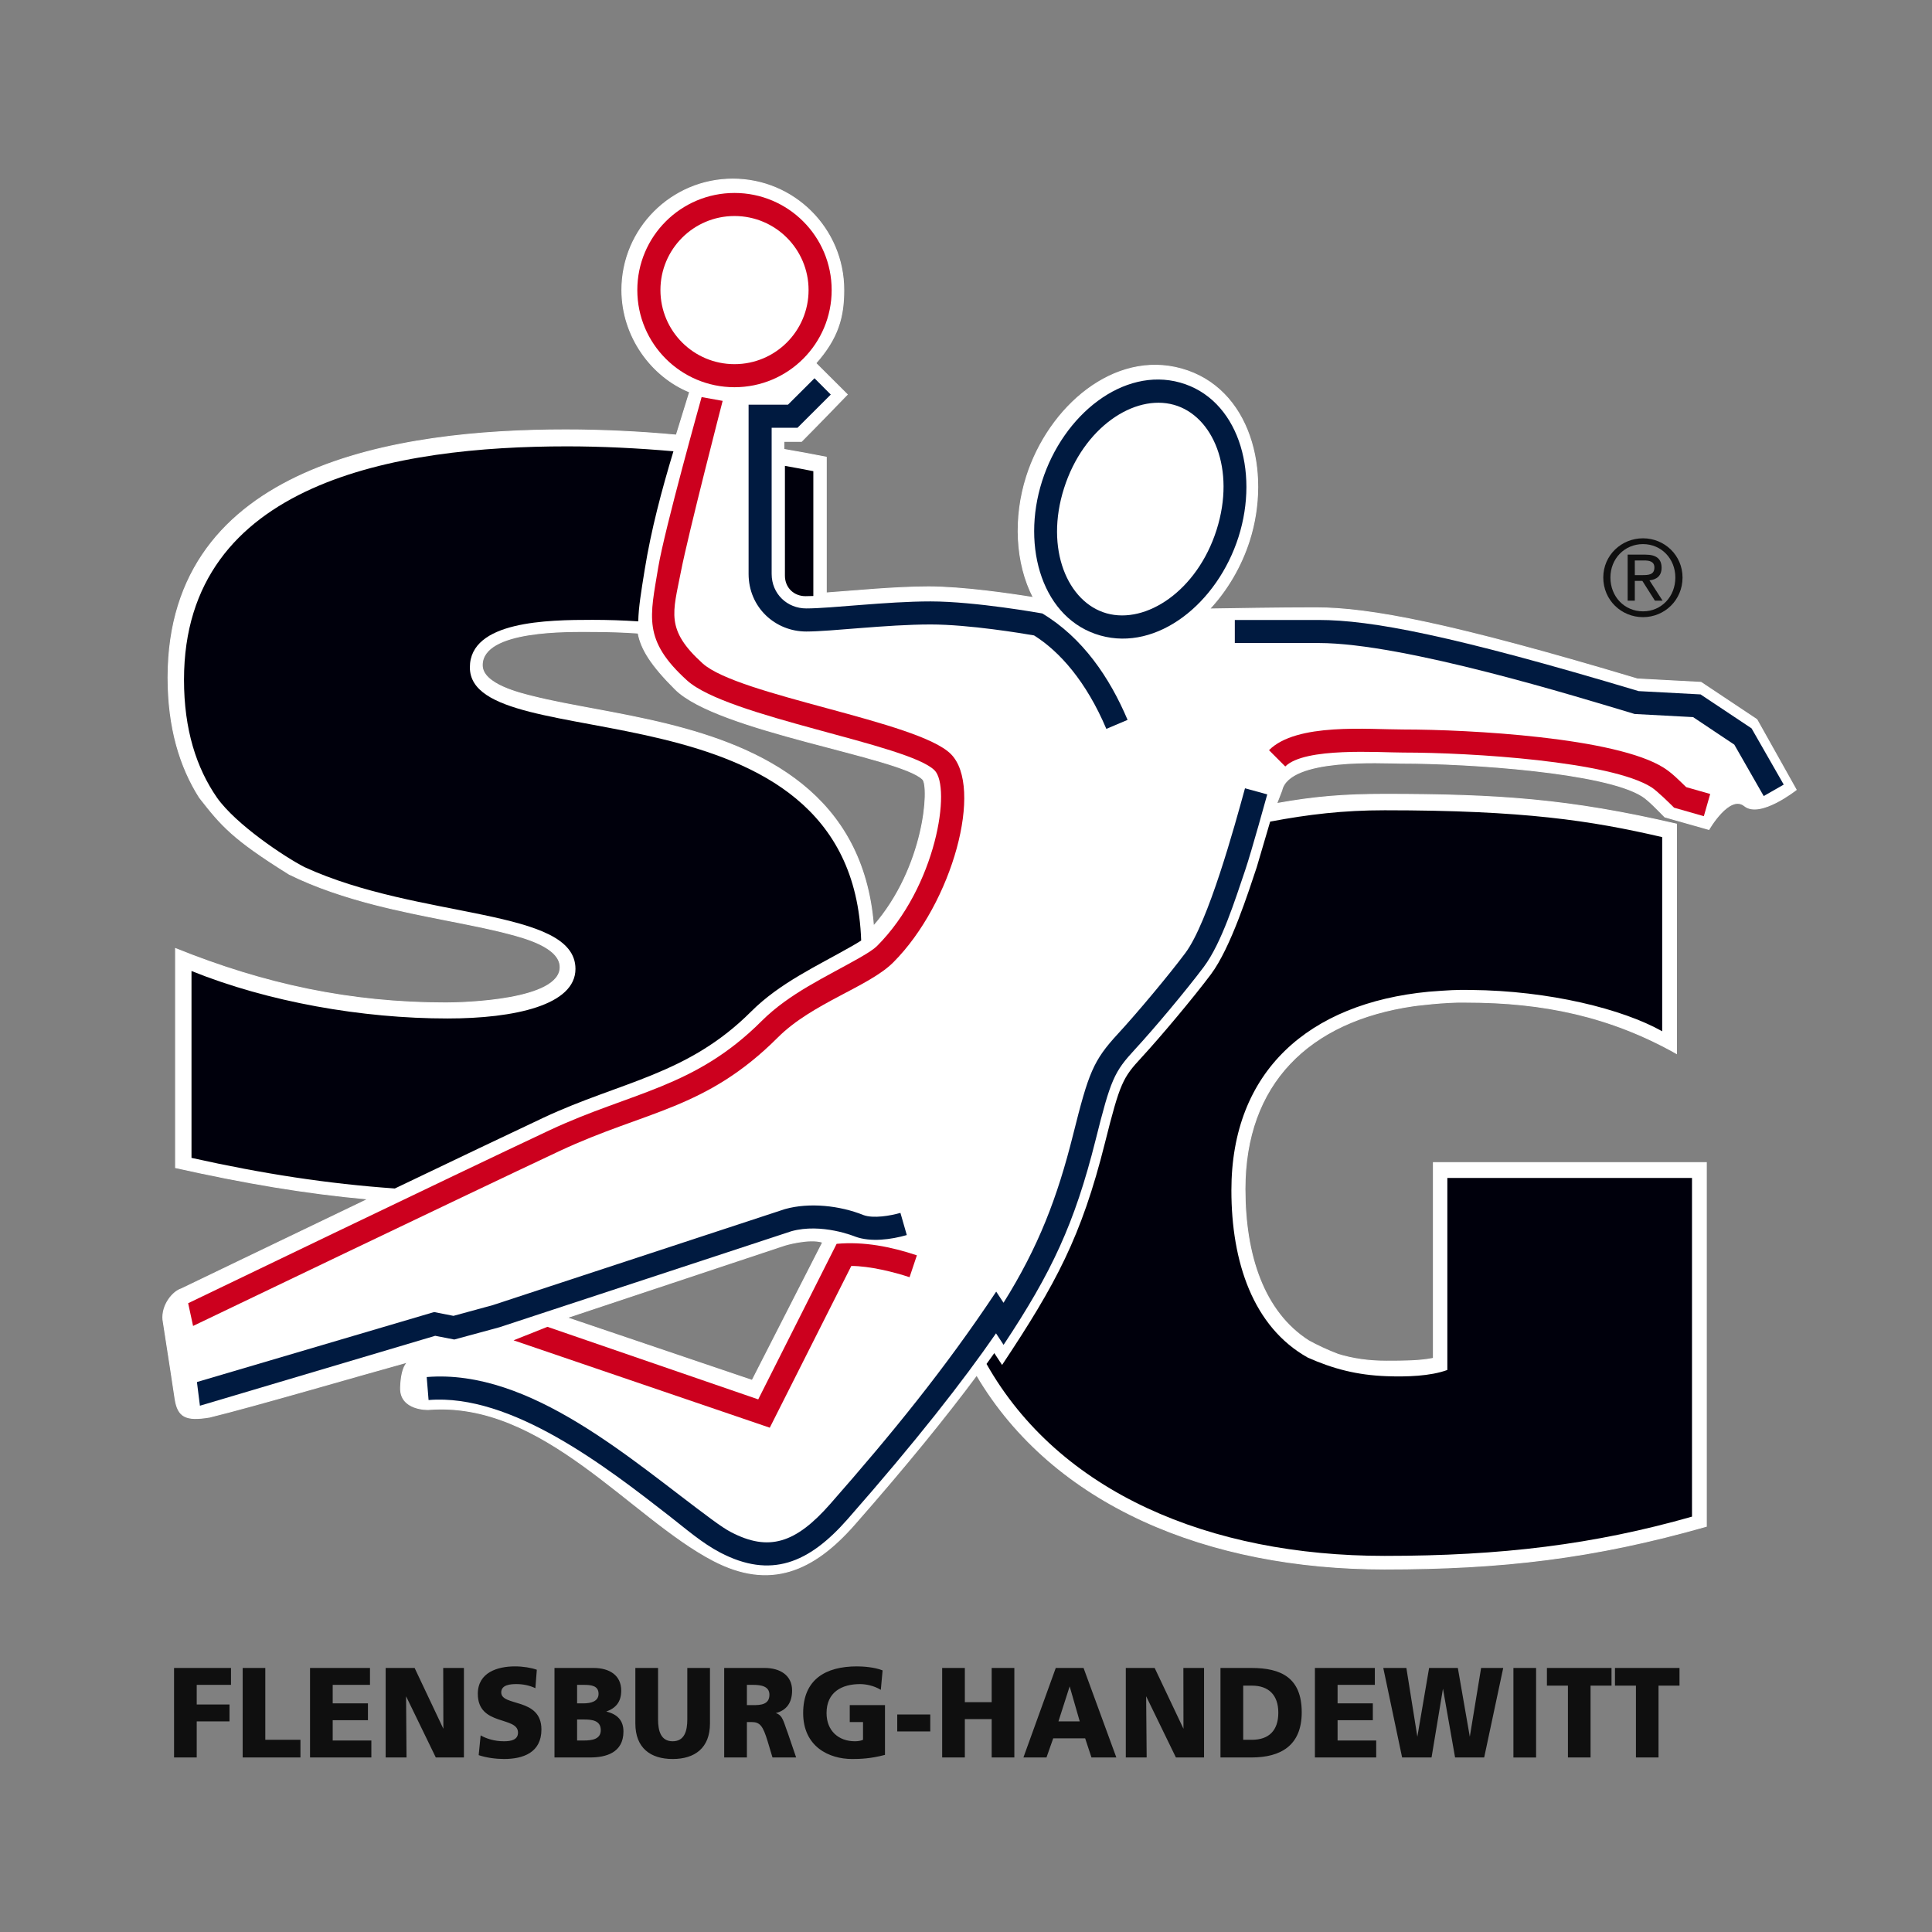 <?xml version="1.0" encoding="utf-8"?>
<!-- Generator: Adobe Illustrator 15.0.0, SVG Export Plug-In . SVG Version: 6.00 Build 0)  -->
<!DOCTYPE svg PUBLIC "-//W3C//DTD SVG 1.1//EN" "http://www.w3.org/Graphics/SVG/1.1/DTD/svg11.dtd">
<svg version="1.1" id="Ebene_1" xmlns="http://www.w3.org/2000/svg" xmlns:xlink="http://www.w3.org/1999/xlink" x="0px" y="0px"
	 width="850.39px" height="850.39px" viewBox="0 0 850.39 850.39" enable-background="new 0 0 850.39 850.39" xml:space="preserve">
<rect x="0" y="0" width="850.39" height="850.39" fill="#808080" stroke="none"/>
<g>
	<defs>
		<rect id="SVGID_1_" x="68.994" y="76.146" width="725.078" height="698.1"/>
	</defs>
	<clipPath id="SVGID_2_">
		<use xlink:href="#SVGID_1_"  overflow="visible"/>
	</clipPath>
	<path clip-path="url(#SVGID_2_)" fill="#FFFFFF" d="M588.935,596.113c6.287,1.964,13.41,3.024,21.399,3.024
		c7.452,0,14.747-0.053,20.587-1.258v-86.159h120.144v160.113c-49.608,14.117-90.05,18.792-141.647,18.792
		c-77.621,0-145.707-27.999-179.521-85.319c-13.437,18.072-30.881,39.642-53.839,65.768c-18.033,20.535-37.126,28.863-62.115,15.808
		c-36.406-18.964-75.026-70.562-125.407-66.45c0,0-12.572,0.405-12.218-9.704c0.327-9.875,3.312-11.237,3.312-11.237
		c-21.071,5.816-67.752,19.488-87.396,24.28c-10.352,1.69-13.974,0.093-15.21-8.263c-0.498-3.406-3.071-20.378-5.298-34.548
		c-0.628-6.535,4.349-12.506,8.086-13.646c0,0,40.46-19.488,82.244-39.537c-27.691-2.502-54.323-7.033-84.791-13.83v-96.426
		c38.955,15.729,76.841,23.914,118.999,23.914c8.054,0,50.289-1.126,50.289-15.729c0-8.919-16.292-13.043-22.421-14.681
		c-16.161-4.309-37.716-7.334-59.273-12.874c-12.651-3.261-25.589-7.452-37.573-13.358c-24.954-15.545-29.865-21.425-39.503-33.774
		c-8.584-13.542-13.817-30.737-13.817-52.791c0-94.162,101.659-109.013,174.971-109.013c16.305,0,32.569,0.799,48.756,2.292
		c1.167-3.851,5.854-18.963,5.854-18.963c-16.71-6.771-29.82-24.371-29.82-44.906c0-26.965,21.884-48.81,48.836-48.81
		c26.951,0,48.834,21.844,48.834,48.81c0,11.826-2.449,21.098-12.297,32.229l13.83,13.777c0,0-15.062,15.584-20.143,20.64h-7.753
		v3.51c6.234,1.048,12.454,2.213,18.663,3.444v59.744c12.401-0.864,30.107-2.672,45.037-2.672c15.152,0,36.434,3.13,46.111,4.715
		c-7.844-15.165-8.735-35.216-2.974-53.288c9.798-30.776,38.595-55.645,68.18-47.355c30.16,8.434,39.642,44.854,29.858,75.604
		c-3.602,11.263-9.729,21.713-17.496,30.055c9.364-0.157,30.304-0.511,46.91-0.511c23.534,0,59.85,6.889,141.398,31.312
		l28.012,1.507l24.556,16.357l17.327,30.919c0,0-15.926,12.612-22.762,7.085c-6.627-5.33-15.663,10.385-15.663,10.385l-19.408-5.5
		c-2.619-2.633-7.072-7.374-9.953-9.181c-16.396-10.424-75.616-14.498-106.34-14.498c-8.107,0-49.11-2.566-52.306,12.009
		l-2.228,5.763c16.632-3,29.834-4.061,47.461-4.061c50.132,0,81.301,2.148,128.513,13.109v100.971
		c-29.192-16.423-58.672-22.578-92.419-22.578c-9.377-0.273-23.233,1.586-23.233,1.586c-46.413,6.704-74.28,34.507-74.28,80.618
		c0,29.1,8.172,54.047,27.946,66.777C579.204,591.947,584.456,594.437,588.935,596.113 M249.576,579.991l81.498,27.594
		l31.036-60.778c-5.971-1.927-16.683,1.295-16.683,1.295L249.576,579.991z M260.224,277.969c-9.573,0-47.958-0.93-47.958,14.825
		c0,8.447,16.685,12.362,22.329,13.777c16.174,4.073,37.73,6.888,59.312,12.231c41.515,10.293,86.067,30.71,90.573,88.83
		c22.695-25.943,24.725-61.539,21.647-64.615c-9.914-9.927-90.323-21.045-108.946-39.682
		c-10.569-10.555-14.957-17.535-16.305-24.673C274.171,278.192,267.295,277.969,260.224,277.969"/>
	<path clip-path="url(#SVGID_2_)" fill="none" stroke="#FFFFFF" stroke-width="0.4" stroke-miterlimit="10" d="M588.935,596.113
		c6.287,1.964,13.41,3.024,21.399,3.024c7.452,0,14.747-0.053,20.587-1.258v-86.159h120.144v160.113
		c-49.608,14.117-90.05,18.792-141.647,18.792c-77.621,0-145.707-27.999-179.521-85.319c-13.437,18.072-30.881,39.642-53.839,65.768
		c-18.033,20.535-37.126,28.863-62.115,15.808c-36.406-18.964-75.026-70.562-125.407-66.45c0,0-12.572,0.405-12.218-9.704
		c0.327-9.875,3.312-11.237,3.312-11.237c-21.071,5.816-67.752,19.488-87.396,24.28c-10.352,1.69-13.974,0.093-15.21-8.263
		c-0.498-3.406-3.071-20.378-5.298-34.548c-0.628-6.535,4.349-12.506,8.086-13.646c0,0,40.46-19.488,82.244-39.537
		c-27.691-2.502-54.323-7.033-84.791-13.83v-96.426c38.955,15.729,76.841,23.914,118.999,23.914c8.054,0,50.289-1.126,50.289-15.729
		c0-8.919-16.292-13.043-22.421-14.681c-16.161-4.309-37.716-7.334-59.273-12.874c-12.651-3.261-25.589-7.452-37.573-13.358
		c-24.954-15.545-29.865-21.425-39.503-33.774c-8.584-13.542-13.817-30.737-13.817-52.791c0-94.162,101.659-109.013,174.971-109.013
		c16.305,0,32.569,0.799,48.756,2.292c1.167-3.851,5.854-18.963,5.854-18.963c-16.71-6.771-29.82-24.371-29.82-44.906
		c0-26.965,21.884-48.81,48.836-48.81c26.951,0,48.834,21.844,48.834,48.81c0,11.826-2.449,21.098-12.297,32.229l13.83,13.777
		c0,0-15.062,15.584-20.143,20.64h-7.753v3.51c6.234,1.048,12.454,2.213,18.663,3.444v59.744
		c12.401-0.864,30.107-2.672,45.037-2.672c15.152,0,36.434,3.13,46.111,4.715c-7.844-15.165-8.735-35.216-2.974-53.288
		c9.798-30.776,38.595-55.645,68.18-47.355c30.16,8.434,39.642,44.854,29.858,75.604c-3.602,11.263-9.729,21.713-17.496,30.055
		c9.364-0.157,30.304-0.511,46.91-0.511c23.534,0,59.85,6.889,141.398,31.312l28.012,1.507l24.556,16.357l17.327,30.919
		c0,0-15.926,12.612-22.762,7.085c-6.627-5.33-15.663,10.385-15.663,10.385l-19.408-5.5c-2.619-2.633-7.072-7.374-9.953-9.181
		c-16.396-10.424-75.616-14.498-106.34-14.498c-8.107,0-49.11-2.566-52.306,12.009l-2.228,5.763c16.632-3,29.834-4.061,47.461-4.061
		c50.132,0,81.301,2.148,128.513,13.109v100.971c-29.192-16.423-58.672-22.578-92.419-22.578
		c-9.377-0.273-23.233,1.586-23.233,1.586c-46.413,6.704-74.28,34.507-74.28,80.618c0,29.1,8.172,54.047,27.946,66.777
		C579.204,591.947,584.456,594.437,588.935,596.113z M249.576,579.991l81.498,27.594l31.036-60.778
		c-5.971-1.927-16.683,1.295-16.683,1.295L249.576,579.991z M260.224,277.969c-9.573,0-47.958-0.93-47.958,14.825
		c0,8.447,16.685,12.362,22.329,13.777c16.174,4.073,37.73,6.888,59.312,12.231c41.515,10.293,86.067,30.71,90.573,88.83
		c22.695-25.943,24.725-61.539,21.647-64.615c-9.914-9.927-90.323-21.045-108.946-39.682
		c-10.569-10.555-14.957-17.535-16.305-24.673C274.171,278.192,267.295,277.969,260.224,277.969z"/>
	<path clip-path="url(#SVGID_2_)" fill="#001A40" d="M399.134,543.623c-6.875,1.978-15.886,3.209-22.708,0.681
		c0,0-3.733-1.545-9.05-2.592c-5.527-1.088-12.468-1.598-19.029,0.223l-128.486,42.26l-19.906,5.409l-8.407-1.637L87.997,618.743
		l-1.316-10.426l104.395-30.802l8.513,1.677l17.352-4.74l128.577-42.262c10.778-3.013,24.162-1.545,34.535,2.632
		c4.374,1.61,11.865,0.302,16.279-0.956L399.134,543.623z"/>
	<path clip-path="url(#SVGID_2_)" fill="#001A40" d="M545.142,236.363c-9.351,29.309-35.778,50.381-60.766,43.374
		c-25.275-7.059-35.046-38.634-25.695-67.942c9.352-29.336,35.778-50.381,60.766-43.401
		C544.723,175.479,554.479,207.028,545.142,236.363 M535.476,233.272c8.54-26.781-1.609-50.289-18.753-55.082
		c-17.417-4.885-39.852,9.915-48.364,36.669c-8.552,26.795,1.586,50.302,18.741,55.108
		C504.491,274.839,526.951,260.027,535.476,233.272"/>
	<path clip-path="url(#SVGID_2_)" fill="#001A40" d="M543.518,272.888h36.957c22.813,0,58.618,6.68,140.783,31.312l27.267,1.454
		l22.446,14.955l14.156,24.739l-8.813,5.042l-12.952-22.643l-18.138-12.101l-25.721-1.375
		c-24.542-7.347-101.469-31.234-139.028-31.234h-36.957V272.888z"/>
	<path clip-path="url(#SVGID_2_)" fill="#CC001E" d="M558.565,330.196c12.14-12.153,43.688-9.102,59.128-9.102
		c29.047,0,93.663,3.509,114.669,16.868c3.576,2.252,6.771,5.54,9.823,8.5l10.581,3.012l-2.802,9.783l-13.097-3.746
		c0,0-2.567-2.567-4.584-4.453c-2.147-1.991-4.282-3.851-5.356-4.518c-17.94-11.407-79.009-15.297-109.234-15.297
		c-10.659,0-43.374-2.448-51.965,6.129L558.565,330.196z"/>
	<path clip-path="url(#SVGID_2_)" fill="#001A40" d="M441.709,573.429c15.362-24.54,23.678-46.188,30.632-73.991
		c6.822-27.214,8.761-32.518,19.814-44.487c8.067-8.735,22.041-25.38,29.544-35.412c10.163-13.542,21.792-56.169,26.298-72.566
		l9.795,2.685c0,0-6.967,25.275-9.717,33.382c-4.349,12.755-10.333,32.046-18.243,42.588c-7.688,10.267-21.962,27.279-30.226,36.21
		c-9.232,10.006-10.673,13.175-17.404,40.074c-9.193,36.604-19.251,58.095-40.468,90.035l-3.326-5.068
		c-14.484,20.967-35.124,47.421-65.322,81.786c-17.144,19.513-33.842,26.31-56.091,14.706c-7.911-4.139-15.205-10.49-22.197-15.951
		c-27.921-21.752-69.671-54.165-106.158-51.179l-0.825-10.124c45.824-3.732,90.402,36.893,125.447,62.652
		c3.575,2.632,6.377,4.519,8.434,5.579c16.659,8.722,28.497,4.988,43.755-12.389c27.121-30.869,50.445-59.469,73.037-93.441
		L441.709,573.429z"/>
	<path clip-path="url(#SVGID_2_)" fill="#CC001E" d="M240.945,584.012l92.799,31.94l34.509-68.465
		c11.931-1.114,24.044,1.283,35.32,5.067l-3.221,9.626c-6.706-2.253-17.576-4.951-25.642-4.951l-35.884,71.191l-112.782-38.463
		L240.945,584.012z"/>
	<path clip-path="url(#SVGID_2_)" fill="#CC001E" d="M318.082,176.448c0,0-15.14,58.527-18.387,75.263
		c-3.484,17.916-6.889,25.38,9.534,40.257c15.715,14.249,94.868,25.446,109.299,39.93c14.511,14.498,0.838,65.546-25.38,91.738
		c-10.738,10.727-35.529,17.785-50.748,32.989c-31.862,31.85-58.042,32.164-96.177,50.04
		c-41.45,19.461-161.239,76.966-161.239,76.966l-2.167-10.005c0,0,117.623-56.681,159.084-76.141
		c35.857-16.816,63.778-18.52,93.311-48.037c12.283-12.271,28.234-19.369,43.073-27.829c3.916-2.24,6.429-3.916,7.7-5.173
		c26.218-26.205,32.833-69.906,25.367-77.384c-11.498-11.512-91.136-23.416-108.933-39.563
		c-19.645-17.798-16.24-28.078-12.704-49.673c2.777-16.803,19.107-75.042,19.107-75.042L318.082,176.448z"/>
	<path clip-path="url(#SVGID_2_)" fill="#CC001E" d="M366.065,127.679c0,23.612-19.146,42.759-42.772,42.759
		c-23.598,0-42.772-19.146-42.772-42.759s19.174-42.746,42.772-42.746C346.919,84.933,366.065,104.066,366.065,127.679
		 M355.903,127.679c0-17.994-14.589-32.596-32.61-32.596c-18.007,0-32.596,14.602-32.596,32.596
		c0,18.006,14.589,32.609,32.596,32.609C341.314,160.288,355.903,145.685,355.903,127.679"/>
	<path clip-path="url(#SVGID_2_)" fill="#001A40" d="M365.673,173.672l-14.642,14.616h-11.38v64.301
		c0,8.893,6.901,15.218,15.23,15.218c11.014,0,35.255-3.09,54.715-3.09c19.802,0,49.188,5.303,49.188,5.303
		c17.72,10.634,29.65,28.196,37.534,46.845l-9.352,3.955c-8.786-20.758-20.521-34.063-31.823-41.135
		c-4.937-0.852-28.549-4.82-45.548-4.82c-19.46,0-43.701,3.104-54.715,3.104c-13.66,0-25.38-10.608-25.38-25.38v-74.465h17.338
		l11.669-11.629L365.673,173.672z"/>
	<path clip-path="url(#SVGID_2_)" fill="#00000C" d="M744.752,667.563c-43.087,12.271-83.814,17.275-135.283,17.275
		c-77.057,0-143.243-27.896-175.237-84.483l3.418-4.768l3.43,5.213c23.731-35.7,34.914-56.393,45.261-97.684
		c6.679-26.65,7.884-28.746,16.188-37.73c8.315-9.01,22.694-26.152,30.447-36.498c8.788-11.708,16.698-36.8,20.182-47.146
		l5.919-20.103c16.894-3.182,32.242-4.989,50.394-4.989c61.29,0,90.783,4.531,122.16,11.812v85.465
		c-17.442-9.822-49.777-17.876-84.154-18.189c-6.339-0.131-9.861,0.104-18.597,0.771c-52.882,5.056-86.867,34.98-86.867,87.43
		c0,31.51,9.521,60.15,33.671,73.652c11.118,4.899,21.478,7.674,34.704,8.159c8.893,0.315,19.174,0,26.677-2.736v-84.522h107.689
		V667.563z M345.492,205.063c4.23,0.734,8.395,1.506,12.507,2.332v54.938c-1.257,0.052-2.41,0.079-3.458,0.079
		c-5.083,0-9.05-3.707-9.05-9.037V205.063z M280.941,273.503c-6.6-0.445-13.318-0.668-20.115-0.668
		c-19.723,0-54.008,0.458-54.008,20.915c0,40.847,168.218,3.208,172.239,120.235c-0.996,0.655-2.383,1.494-4.217,2.541
		c-15.296,8.722-31.601,16.108-44.238,28.733c-27.974,27.96-57.4,30.788-91.28,46.661c-14.956,7.032-39.852,18.91-65.533,31.208
		c-29.78-2.109-58.067-6.47-89.499-13.477v-82.256c33.789,13.633,75.093,20.901,112.679,20.901c29.57,0,56.326-5.906,56.326-21.818
		c0-26.965-68.662-21.53-119.279-44.814c-8.649-4.427-30.192-18.741-38.555-30.632c-9.003-13.043-14.471-29.872-14.471-51.834
		c0-87.285,93.899-102.726,168.573-102.726c15.14,0,30.986,0.773,46.858,2.162c-5.187,17.169-9.809,34.534-12.651,52.122
		C282.211,260.446,281.046,267.4,280.941,273.503"/>
	<path clip-path="url(#SVGID_2_)" fill="#0F0F0F" d="M708.842,254.2c0-8.303,6.234-14.707,14.341-14.707
		c8.055,0,14.235,6.403,14.235,14.707c0,8.473-6.181,14.89-14.235,14.89C715.076,269.09,708.842,262.673,708.842,254.2
		 M705.699,254.2c0,9.966,7.976,17.443,17.483,17.443c9.469,0,17.405-7.478,17.405-17.443c0-9.796-7.937-17.261-17.405-17.261
		C713.675,236.939,705.699,244.404,705.699,254.2 M716.426,264.401h3.156v-8.709h3.325l5.527,8.709h3.379l-5.789-8.957
		c3.013-0.315,5.343-1.86,5.343-5.514c0-3.902-2.278-5.801-7.11-5.801h-7.831V264.401z M719.582,246.695h4.164
		c2.135,0,4.452,0.394,4.452,3.078c0,3.235-2.567,3.366-5.344,3.366h-3.272V246.695z"/>
	<path clip-path="url(#SVGID_2_)" fill="#0F0F0F" d="M690.142,741.95h-9.246v-7.779h28.432v7.779h-9.232v31.614h-9.953V741.95z
		 M666.148,734.171h9.98v39.407h-9.98V734.171z M608.866,734.171h10.164l4.832,30.266l5.172-30.266h12.651l5.266,30.266
		l4.976-30.266h9.731l-8.383,39.394h-12.808l-5.33-30.267l-5.029,30.267h-12.952L608.866,734.171z M578.772,734.171h26.375v7.438
		h-16.396v8.146h15.518v7.414h-15.518v8.93h16.998v7.466h-26.978V734.171z M537.205,734.171h13.646
		c13.018,0,22.118,4.282,22.118,19.514c0,14.746-9.362,19.88-22.118,19.88h-13.646V734.171z M547.21,765.785h3.851
		c7.452,0,11.604-4.086,11.604-11.918c0-7.857-4.322-11.917-11.604-11.917h-3.851V765.785z M495.533,734.171h12.704l12.677,26.755
		l-0.039-26.755h9.101v39.394h-12.389l-13.096-26.938l0.223,26.938h-9.181V734.171z M464.706,734.171h12.231l14.432,39.394h-10.948
		l-2.776-8.408h-14.065l-2.96,8.408H450.47L464.706,734.171z M470.822,742.278l-4.938,15.414h9.377L470.822,742.278z
		 M414.705,734.171h9.979v15.048h11.812v-15.048h9.979v39.394h-9.979v-16.868h-11.812v16.868h-9.979V734.171z M394.929,754.653
		h14.538v7.452h-14.538V754.653z M389.533,772.425c-6.338,1.702-11.065,1.82-14.497,1.82c-9.966,0-21.516-5.303-21.516-20.221
		c0-14.837,9.926-20.548,23.651-20.548c2.475,0,7.674,0.289,11.314,1.769l-0.785,8.553c-3.117-1.913-6.757-2.528-9.128-2.528
		c-8.08,0-14.759,3.562-14.759,12.755c0,7.739,5.225,12.416,12.506,12.416c1.35,0,2.633-0.224,3.55-0.655v-7.806h-5.841v-7.452
		h15.505V772.425z M318.763,734.171h17.823c6.653,0,12.062,3.143,12.062,9.914c0,5.252-2.357,8.749-7.176,9.939
		c3.195,1.009,3.43,4.021,5.29,8.8l3.667,10.74h-10.411l-2.135-7.124c-2.068-6.759-3.353-8.461-7.045-8.461h-2.082v15.585h-9.992
		V734.171z M328.755,750.527h2.631c3.196,0,7.283-0.104,7.283-4.557c0-3.692-3.485-4.361-7.283-4.361h-2.631V750.527z
		 M312.502,758.582c0,10.805-6.665,15.663-16.421,15.663s-16.423-4.858-16.423-15.663v-24.411h9.992v22.683
		c0,5.186,1.323,9.587,6.431,9.587c5.107,0,6.443-4.401,6.443-9.587v-22.683h9.979V758.582z M244.062,734.171h17.194
		c6.981,0,12.181,3.196,12.181,9.979c0,4.964-2.397,7.727-6.588,9.207c4.976,1.179,7.57,3.994,7.57,8.786
		c0,9.443-7.883,11.421-14.589,11.421h-15.768V734.171z M254.016,766.099h2.959c3.64,0,7.465-0.562,7.465-4.557
		c0-4.295-3.916-4.688-7.361-4.688h-3.064V766.099z M254.016,749.755h2.802c3.288,0,6.641-0.863,6.641-4.19
		c0-3.614-3.209-3.955-6.535-3.955h-2.908V749.755z M211.558,763.848c2.566,1.466,6.142,2.593,10.268,2.593
		c3.194,0,6.181-0.655,6.181-3.824c0-7.334-17.692-2.711-17.692-17.052c0-9.482,8.8-12.088,16.304-12.088
		c3.589,0,7.137,0.577,9.666,1.48l-0.629,8.119c-2.592-1.23-5.473-1.807-8.328-1.807c-2.515,0-6.706,0.235-6.706,3.667
		c0,6.378,17.692,2.108,17.692,16.317c0,10.229-8.131,12.991-16.486,12.991c-3.485,0-7.832-0.562-11.132-1.702L211.558,763.848z
		 M169.755,734.171h12.743l12.651,26.755l-0.065-26.755h9.115v39.394h-12.377l-13.083-26.938l0.197,26.938h-9.181V734.171z
		 M136.465,734.171h26.388v7.438h-16.409v8.146h15.506v7.414h-15.506v8.93h17.012v7.466h-26.991V734.171z M106.815,734.171h9.959
		v31.614h15.467v7.779h-25.426V734.171z M76.609,734.171h25.066v7.438H86.589v8.645h14.432v7.438H86.589v15.872h-9.979V734.171z
		 M720.079,741.95h-9.232v-7.779h28.405v7.779h-9.233v31.614h-9.939V741.95z"/>
</g>
</svg>
